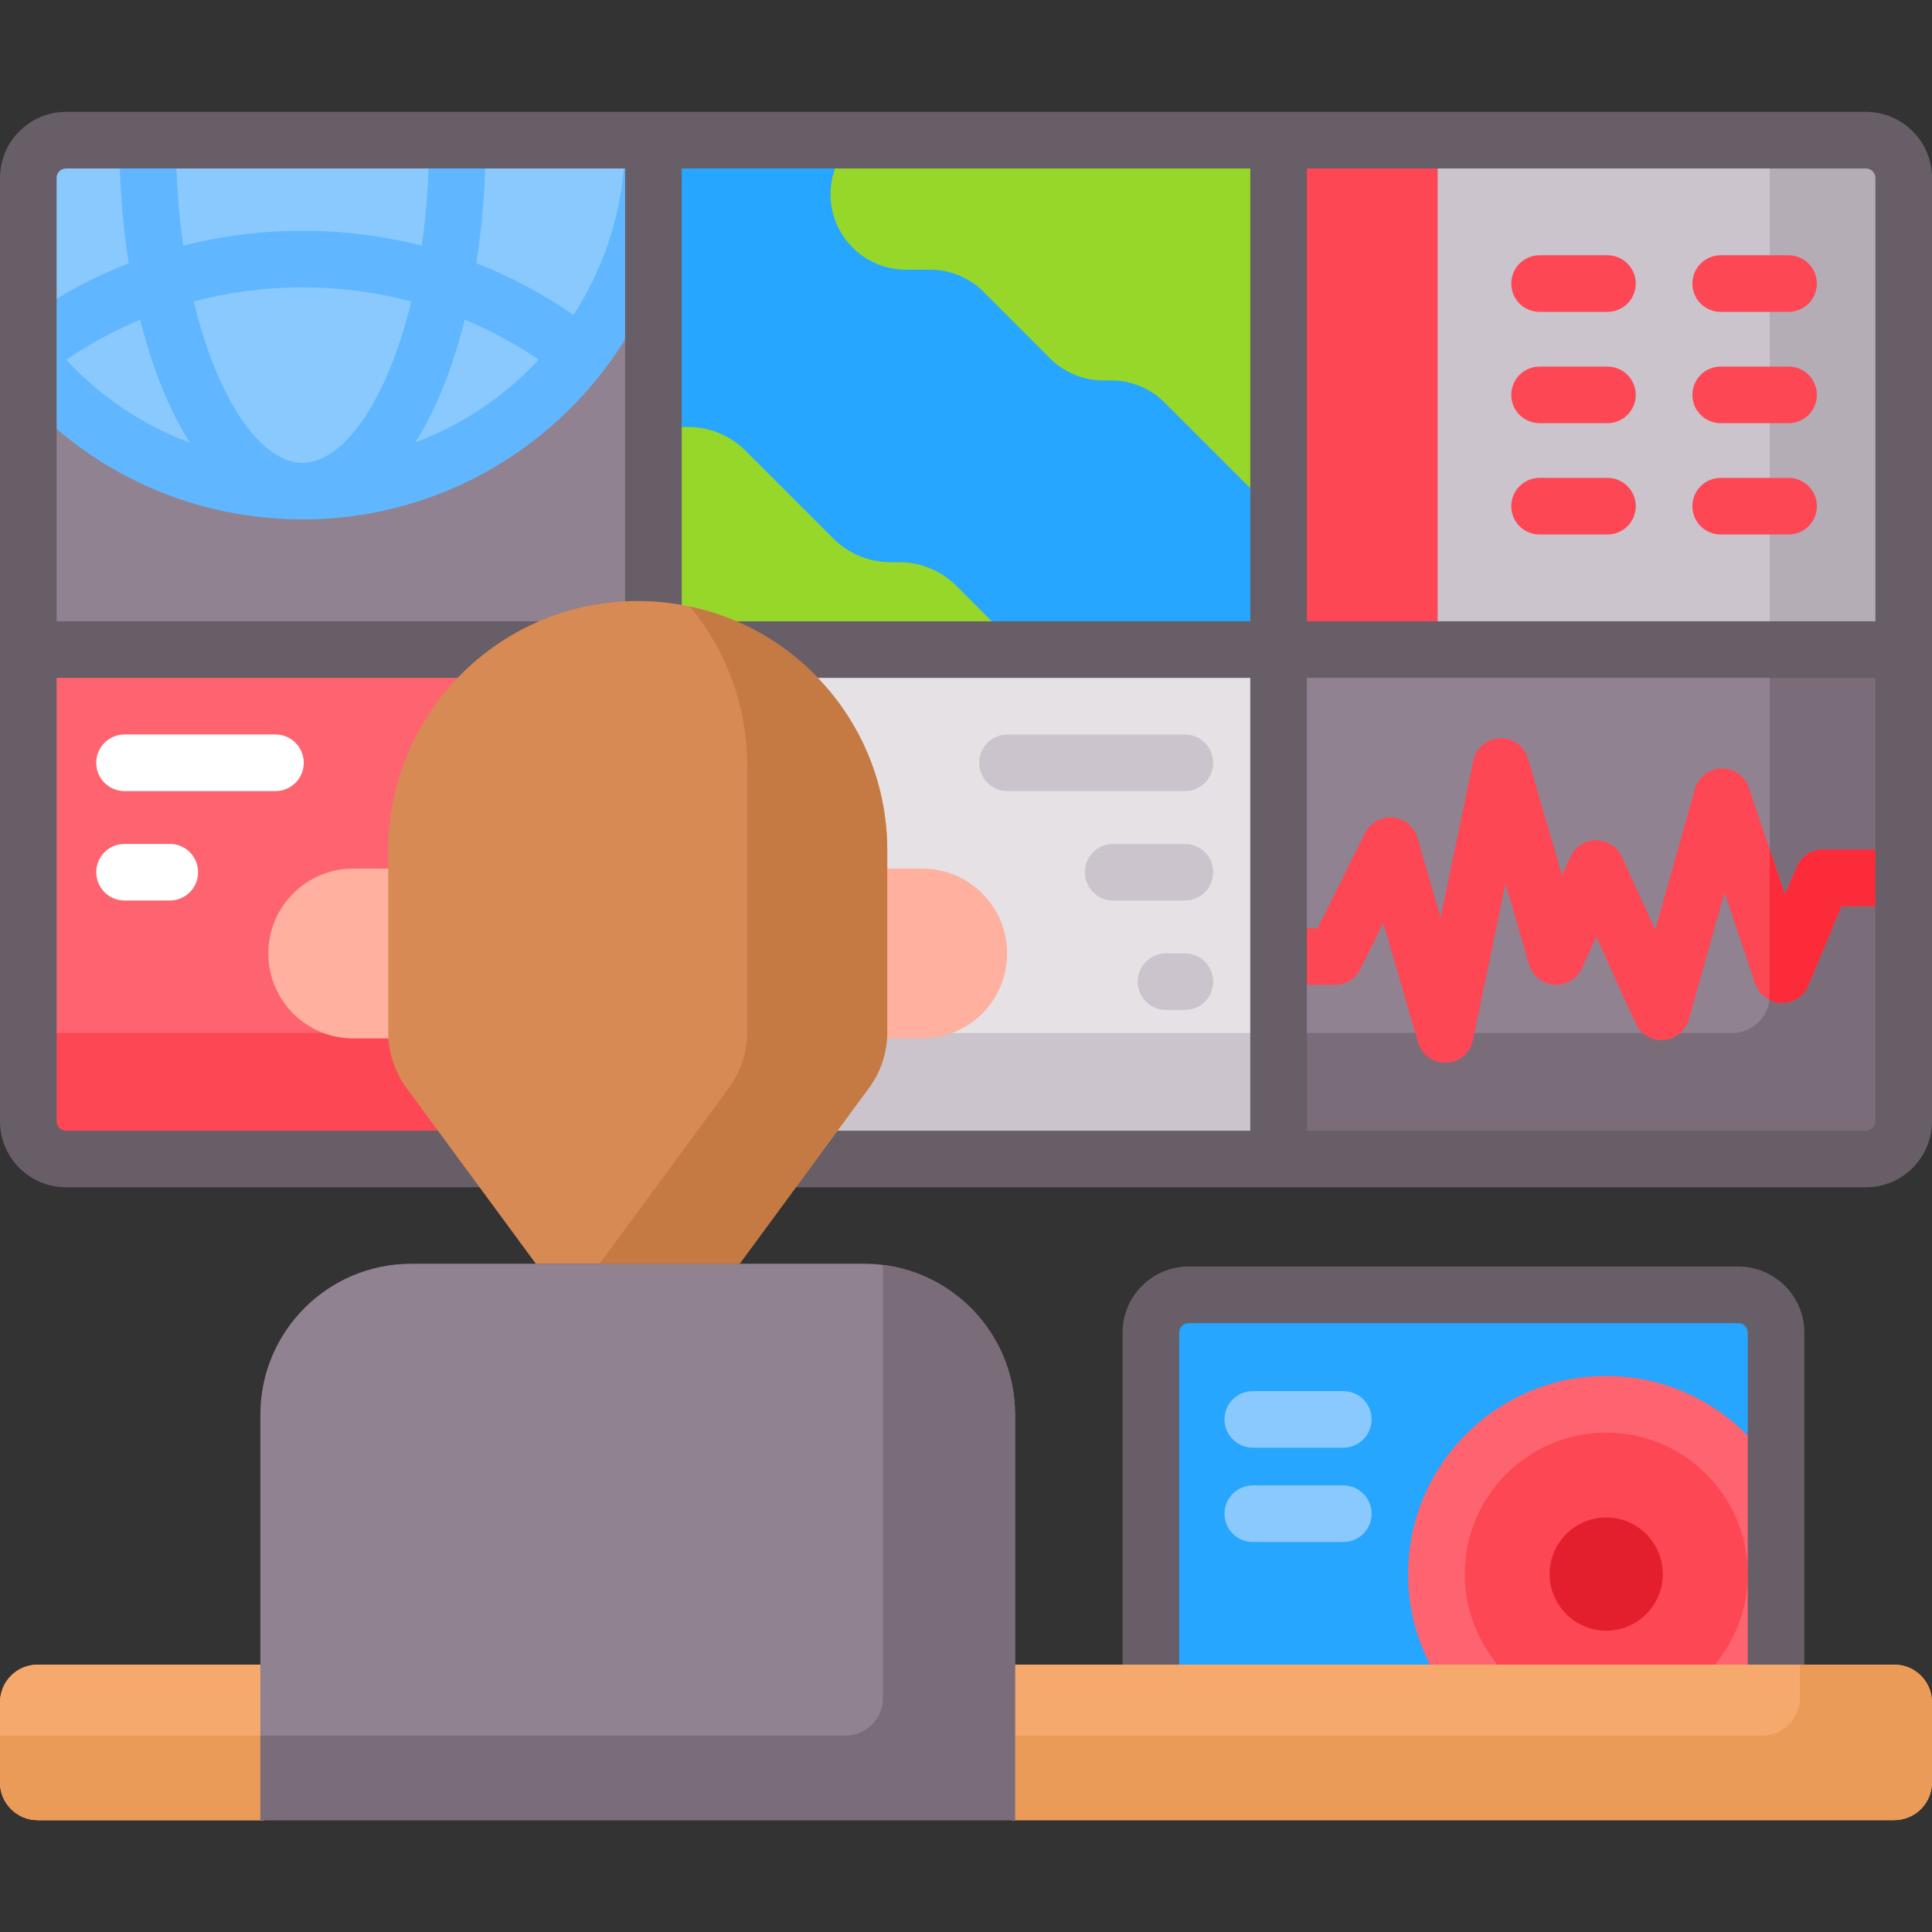 <svg width="43" height="43" viewBox="0 0 43 43" fill="none" xmlns="http://www.w3.org/2000/svg">
<rect x="0" y="0" width="43" height="43" fill="#333333" stroke="none"/>
<path d="M1.47 3.12H14.543V14.458H0.63V3.96C0.63 3.496 1.006 3.12 1.47 3.12Z" fill="#918291"/>
<path d="M0.63 3.96V7.994C2.061 9.784 4.263 10.93 6.733 10.93C11.046 10.93 14.543 7.433 14.543 3.12H1.47C1.006 3.12 0.63 3.496 0.63 3.96Z" fill="#8AC9FE"/>
<path d="M6.733 11.56C10.255 11.56 13.28 9.391 14.543 6.318V3.12H13.913C13.913 4.553 13.49 5.887 12.764 7.009C12.083 6.539 11.358 6.153 10.601 5.857C10.738 4.988 10.81 4.065 10.81 3.12H9.55C9.55 3.957 9.491 4.743 9.387 5.467C8.531 5.248 7.641 5.136 6.733 5.136C5.838 5.135 4.946 5.247 4.078 5.468C3.975 4.744 3.916 3.958 3.916 3.12H2.656C2.656 4.066 2.728 4.989 2.865 5.859C2.081 6.165 1.332 6.567 0.63 7.06V8.95C2.219 10.617 4.405 11.56 6.733 11.56ZM9.746 8.897C9.984 8.358 10.184 7.758 10.345 7.115C10.922 7.356 11.473 7.654 11.99 8.004C11.237 8.814 10.3 9.45 9.247 9.846C9.425 9.562 9.592 9.246 9.746 8.897ZM6.733 6.396C7.55 6.395 8.363 6.501 9.153 6.709C8.622 8.927 7.642 10.301 6.733 10.301C5.824 10.301 4.844 8.927 4.313 6.711C5.103 6.501 5.916 6.395 6.733 6.396ZM3.121 7.116C3.282 7.759 3.481 8.358 3.719 8.897C3.874 9.248 4.043 9.565 4.222 9.85C3.184 9.464 2.244 8.838 1.474 8.008C1.992 7.656 2.543 7.357 3.121 7.116Z" fill="#60B7FF"/>
<path d="M14.543 3.12H28.457V14.458H14.543V3.12ZM39.529 37.133V29.659C39.529 29.195 39.153 28.819 38.689 28.819H26.455C25.991 28.819 25.615 29.195 25.615 29.659V37.133H39.529Z" fill="#26A6FE"/>
<path d="M35.749 31.255C33.666 31.255 31.97 32.95 31.97 35.034C31.97 35.782 32.192 36.513 32.61 37.133H38.889C39.292 36.532 39.529 35.81 39.529 35.034C39.529 32.95 37.833 31.255 35.749 31.255Z" fill="#FD4755"/>
<path d="M35.749 30.625C33.318 30.625 31.34 32.603 31.34 35.034C31.34 35.775 31.524 36.491 31.874 37.133H33.383L33.191 36.867C32.805 36.329 32.6 35.695 32.6 35.034C32.6 33.297 34.013 31.884 35.749 31.884C37.486 31.884 38.899 33.297 38.899 35.034C38.899 35.695 38.694 36.329 38.308 36.867L38.116 37.133H39.529V32.766C38.757 31.484 37.352 30.625 35.749 30.625Z" fill="#FE646F"/>
<path d="M35.749 36.294C36.445 36.294 37.009 35.73 37.009 35.034C37.009 34.338 36.445 33.774 35.749 33.774C35.054 33.774 34.49 34.338 34.49 35.034C34.49 35.73 35.054 36.294 35.749 36.294Z" fill="#E41F2D"/>
<path d="M21.289 13.042C20.95 12.703 20.491 12.513 20.011 12.513H19.822C19.343 12.513 18.884 12.323 18.545 11.984L16.593 10.032C16.254 9.693 15.794 9.503 15.315 9.503H14.543V14.458H22.704L21.289 13.042Z" fill="#97D729"/>
<path d="M28.456 3.12H41.53C41.994 3.12 42.37 3.496 42.37 3.96V14.458H28.456V3.12Z" fill="#CBC4CC"/>
<path d="M41.53 3.12H39.389V14.458H42.37V3.96C42.37 3.496 41.994 3.12 41.53 3.12Z" fill="#B5ADB6"/>
<path d="M0.63 14.458H14.543V25.796H1.47C1.006 25.796 0.63 25.42 0.63 24.956V14.458Z" fill="#FE646F"/>
<path d="M0.63 22.991V24.956C0.63 25.42 1.006 25.796 1.47 25.796H14.543V22.991H0.63Z" fill="#FD4755"/>
<path d="M14.543 14.458H28.457V25.796H14.543V14.458Z" fill="#E5E1E5"/>
<path d="M14.543 22.991H28.457V25.796H14.543V22.991Z" fill="#CBC4CC"/>
<path d="M28.456 14.458H42.37V24.956C42.37 25.42 41.994 25.796 41.53 25.796H28.456V14.458Z" fill="#918291"/>
<path d="M39.389 14.458V22.151C39.389 22.615 39.013 22.991 38.549 22.991H28.456V25.796H41.53C41.994 25.796 42.37 25.42 42.37 24.956V14.458H39.389Z" fill="#7A6D79"/>
<path d="M28.456 3.12H31.998V14.458H28.456V3.12Z" fill="#FD4755"/>
<path d="M18.485 4.324C18.485 5.251 19.237 6.003 20.165 6.003H20.701C21.146 6.003 21.574 6.18 21.889 6.495L23.368 7.975C23.683 8.29 24.111 8.467 24.556 8.467H24.732C25.178 8.467 25.605 8.644 25.92 8.959L27.736 10.774C27.936 10.975 28.184 11.121 28.457 11.199V3.12H18.995C18.681 3.425 18.485 3.851 18.485 4.324Z" fill="#97D729"/>
<path d="M35.777 6.941H34.265C34.098 6.941 33.938 6.875 33.82 6.757C33.702 6.639 33.636 6.478 33.636 6.311C33.636 6.144 33.702 5.984 33.82 5.866C33.938 5.748 34.098 5.681 34.265 5.681H35.777C35.944 5.681 36.104 5.748 36.222 5.866C36.341 5.984 36.407 6.144 36.407 6.311C36.407 6.478 36.341 6.639 36.222 6.757C36.104 6.875 35.944 6.941 35.777 6.941ZM35.777 9.419H34.265C34.098 9.419 33.938 9.352 33.82 9.234C33.702 9.116 33.636 8.956 33.636 8.789C33.636 8.622 33.702 8.462 33.82 8.343C33.938 8.225 34.098 8.159 34.265 8.159H35.777C35.944 8.159 36.104 8.225 36.222 8.343C36.341 8.462 36.407 8.622 36.407 8.789C36.407 8.956 36.341 9.116 36.222 9.234C36.104 9.352 35.944 9.419 35.777 9.419ZM35.777 11.896H34.265C34.098 11.896 33.938 11.83 33.82 11.712C33.702 11.594 33.636 11.433 33.636 11.266C33.636 11.099 33.702 10.939 33.82 10.821C33.938 10.703 34.098 10.636 34.265 10.636H35.777C35.944 10.636 36.104 10.703 36.222 10.821C36.341 10.939 36.407 11.099 36.407 11.266C36.407 11.433 36.341 11.594 36.222 11.712C36.104 11.83 35.944 11.896 35.777 11.896ZM39.808 6.941H38.297C38.13 6.941 37.969 6.875 37.851 6.757C37.733 6.639 37.667 6.478 37.667 6.311C37.667 6.144 37.733 5.984 37.851 5.866C37.969 5.748 38.13 5.681 38.297 5.681H39.808C39.975 5.681 40.136 5.748 40.254 5.866C40.372 5.984 40.438 6.144 40.438 6.311C40.438 6.478 40.372 6.639 40.254 6.757C40.136 6.875 39.975 6.941 39.808 6.941ZM39.808 9.419H38.297C38.13 9.419 37.969 9.352 37.851 9.234C37.733 9.116 37.667 8.956 37.667 8.789C37.667 8.622 37.733 8.462 37.851 8.343C37.969 8.225 38.13 8.159 38.297 8.159H39.808C39.975 8.159 40.136 8.225 40.254 8.343C40.372 8.462 40.438 8.622 40.438 8.789C40.438 8.956 40.372 9.116 40.254 9.234C40.136 9.352 39.975 9.419 39.808 9.419ZM39.808 11.896H38.297C38.13 11.896 37.969 11.83 37.851 11.712C37.733 11.594 37.667 11.433 37.667 11.266C37.667 11.099 37.733 10.939 37.851 10.821C37.969 10.703 38.13 10.636 38.297 10.636H39.808C39.975 10.636 40.136 10.703 40.254 10.821C40.372 10.939 40.438 11.099 40.438 11.266C40.438 11.433 40.372 11.594 40.254 11.712C40.136 11.83 39.975 11.896 39.808 11.896ZM40.567 18.91C40.443 18.91 40.322 18.947 40.218 19.016C40.115 19.084 40.035 19.182 39.986 19.296L39.728 19.912L38.925 17.532C38.883 17.404 38.8 17.294 38.69 17.217C38.579 17.14 38.447 17.1 38.313 17.103C38.178 17.107 38.048 17.153 37.942 17.236C37.836 17.318 37.759 17.433 37.722 17.562L36.84 20.695L36.098 19.067C36.048 18.957 35.968 18.864 35.866 18.799C35.764 18.734 35.646 18.699 35.525 18.699H35.524C35.404 18.699 35.285 18.734 35.184 18.8C35.082 18.865 35.001 18.959 34.952 19.069L34.765 19.479L34.01 16.885C33.971 16.75 33.888 16.632 33.774 16.55C33.66 16.468 33.521 16.426 33.381 16.432C33.24 16.437 33.106 16.49 32.999 16.581C32.891 16.671 32.818 16.795 32.789 16.933L32.064 20.419L31.549 18.647C31.513 18.525 31.442 18.417 31.344 18.337C31.247 18.256 31.127 18.207 31 18.195C30.874 18.184 30.748 18.211 30.637 18.273C30.526 18.335 30.437 18.428 30.38 18.542L29.324 20.66H28.456V21.92H29.713C29.83 21.92 29.945 21.887 30.045 21.826C30.144 21.764 30.225 21.676 30.277 21.571L30.789 20.545L31.561 23.2C31.6 23.335 31.684 23.453 31.798 23.535C31.912 23.617 32.05 23.659 32.19 23.654C32.331 23.648 32.465 23.596 32.573 23.505C32.68 23.414 32.754 23.29 32.782 23.152L33.508 19.666L34.032 21.466C34.068 21.59 34.141 21.699 34.241 21.78C34.341 21.861 34.463 21.909 34.592 21.918C34.72 21.927 34.848 21.897 34.959 21.831C35.069 21.765 35.157 21.667 35.21 21.55L35.527 20.851L36.408 22.782C36.461 22.899 36.55 22.997 36.661 23.063C36.772 23.128 36.901 23.158 37.029 23.148C37.158 23.139 37.28 23.089 37.38 23.008C37.48 22.926 37.552 22.815 37.587 22.691L38.383 19.866L39.066 21.894C39.107 22.015 39.184 22.121 39.287 22.197C39.389 22.274 39.513 22.317 39.641 22.322C39.905 22.333 40.143 22.178 40.244 21.936L40.986 20.17H42.37V18.91H40.567V18.91Z" fill="#FD4755"/>
<path d="M40.568 18.911C40.444 18.911 40.322 18.947 40.219 19.016C40.116 19.084 40.035 19.182 39.987 19.297L39.728 19.912L39.389 18.905V22.151C39.389 22.186 39.386 22.221 39.382 22.255C39.462 22.295 39.551 22.318 39.641 22.322C39.905 22.333 40.143 22.178 40.245 21.936L40.986 20.17H42.37V18.911H40.568Z" fill="#FB2B3A"/>
<path d="M26.371 17.607H22.424C22.257 17.607 22.097 17.541 21.978 17.423C21.86 17.305 21.794 17.144 21.794 16.977C21.794 16.81 21.86 16.65 21.978 16.532C22.097 16.414 22.257 16.347 22.424 16.347H26.371C26.538 16.347 26.698 16.414 26.817 16.532C26.935 16.65 27.001 16.81 27.001 16.977C27.001 17.144 26.935 17.305 26.817 17.423C26.698 17.541 26.538 17.607 26.371 17.607ZM26.371 20.043H24.775C24.608 20.043 24.448 19.976 24.33 19.858C24.212 19.74 24.145 19.58 24.145 19.413C24.145 19.246 24.212 19.086 24.33 18.967C24.448 18.849 24.608 18.783 24.775 18.783H26.371C26.538 18.783 26.698 18.849 26.817 18.967C26.935 19.086 27.001 19.246 27.001 19.413C27.001 19.58 26.935 19.74 26.817 19.858C26.698 19.976 26.538 20.043 26.371 20.043Z" fill="#CBC4CC"/>
<path d="M6.131 17.607H2.771C2.604 17.607 2.444 17.541 2.326 17.423C2.208 17.305 2.142 17.144 2.142 16.977C2.142 16.81 2.208 16.65 2.326 16.532C2.444 16.414 2.604 16.347 2.771 16.347H6.131C6.298 16.347 6.458 16.414 6.576 16.532C6.694 16.65 6.761 16.81 6.761 16.977C6.761 17.144 6.694 17.305 6.576 17.423C6.458 17.541 6.298 17.607 6.131 17.607ZM3.779 20.043H2.771C2.604 20.043 2.444 19.976 2.326 19.858C2.208 19.74 2.142 19.58 2.142 19.413C2.142 19.246 2.208 19.086 2.326 18.967C2.444 18.849 2.604 18.783 2.771 18.783H3.779C3.946 18.783 4.107 18.849 4.225 18.967C4.343 19.086 4.409 19.246 4.409 19.413C4.409 19.58 4.343 19.74 4.225 19.858C4.107 19.976 3.946 20.043 3.779 20.043Z" fill="white"/>
<path d="M26.371 22.478H25.951C25.784 22.478 25.624 22.412 25.506 22.294C25.388 22.176 25.321 22.015 25.321 21.848C25.321 21.681 25.388 21.521 25.506 21.403C25.624 21.285 25.784 21.218 25.951 21.218H26.371C26.538 21.218 26.698 21.285 26.817 21.403C26.935 21.521 27.001 21.681 27.001 21.848C27.001 22.015 26.935 22.176 26.817 22.294C26.698 22.412 26.538 22.478 26.371 22.478Z" fill="#CBC4CC"/>
<path d="M29.898 32.221H27.883C27.716 32.221 27.555 32.154 27.437 32.036C27.319 31.918 27.253 31.758 27.253 31.591C27.253 31.424 27.319 31.263 27.437 31.145C27.555 31.027 27.716 30.961 27.883 30.961H29.898C30.066 30.961 30.226 31.027 30.344 31.145C30.462 31.263 30.528 31.424 30.528 31.591C30.528 31.758 30.462 31.918 30.344 32.036C30.226 32.154 30.066 32.221 29.898 32.221ZM29.898 34.32H27.883C27.716 34.32 27.555 34.254 27.437 34.136C27.319 34.017 27.253 33.857 27.253 33.69C27.253 33.523 27.319 33.363 27.437 33.245C27.555 33.127 27.716 33.06 27.883 33.06H29.898C30.066 33.06 30.226 33.127 30.344 33.245C30.462 33.363 30.528 33.523 30.528 33.69C30.528 33.857 30.462 34.017 30.344 34.136C30.226 34.254 30.066 34.32 29.898 34.32Z" fill="#8AC9FE"/>
<path d="M26.245 37.133V29.659C26.245 29.543 26.339 29.449 26.455 29.449H38.689C38.805 29.449 38.899 29.543 38.899 29.659V37.133H40.159V29.659C40.159 28.849 39.499 28.189 38.689 28.189H26.455C25.645 28.189 24.985 28.849 24.985 29.659V37.133H26.245Z" fill="#685E68"/>
<path d="M42.16 37.049H22.508V40.51H42.16C42.624 40.51 43 40.134 43 39.67V37.889C43 37.425 42.624 37.049 42.16 37.049Z" fill="#F6A96C"/>
<path d="M42.16 37.049H40.06V37.789C40.06 38.253 39.684 38.629 39.221 38.629H22.508V40.51H42.16C42.624 40.51 43 40.134 43 39.67V37.889C43 37.425 42.624 37.049 42.16 37.049Z" fill="#EA9B58"/>
<path d="M5.879 37.049H0.84C0.376 37.049 0 37.425 0 37.889V39.67C0 40.134 0.376 40.51 0.84 40.51H5.879V37.049Z" fill="#F6A96C"/>
<path d="M5.879 37.049H0.84C0.376 37.049 0 37.425 0 37.889V39.67C0 40.134 0.376 40.51 0.84 40.51H5.879V37.049Z" fill="#F6A96C"/>
<path d="M0 38.629V39.67C0 40.134 0.376 40.51 0.84 40.51H5.879V38.629H0Z" fill="#EA9B58"/>
<path d="M41.53 2.49H1.47C0.659 2.49 0 3.149 0 3.96V24.956C0 25.766 0.659 26.425 1.47 26.425H10.778L9.852 25.166H1.47C1.414 25.166 1.361 25.144 1.321 25.104C1.282 25.065 1.26 25.012 1.26 24.956V15.088H10.306C10.85 14.537 11.505 14.107 12.227 13.828H1.26V3.96C1.26 3.844 1.354 3.75 1.47 3.75H13.913V13.468C14.007 13.463 14.1 13.461 14.193 13.461C14.528 13.461 14.855 13.493 15.173 13.551V3.75H27.827V13.828H16.159C16.881 14.107 17.536 14.537 18.081 15.088H27.827V25.166H18.535L17.608 26.425H41.53C42.341 26.425 43 25.766 43 24.956V3.96C43 3.149 42.341 2.49 41.53 2.49ZM41.74 24.956C41.74 25.072 41.646 25.166 41.53 25.166H29.087V15.088H41.74V24.956ZM41.74 13.828H29.087V3.75H41.53C41.646 3.75 41.74 3.844 41.74 3.96V13.828Z" fill="#685E68"/>
<path d="M22.592 40.51H5.795V31.486C5.795 29.631 7.299 28.127 9.154 28.127H19.232C21.088 28.127 22.592 29.631 22.592 31.486V40.51Z" fill="#918291"/>
<path d="M19.652 28.154V37.789C19.652 38.253 19.276 38.629 18.812 38.629H5.795V40.51H22.592V31.486C22.592 29.773 21.309 28.361 19.652 28.154Z" fill="#7A6D79"/>
<path d="M8.724 22.972V19.332H7.861C6.818 19.332 5.972 20.179 5.972 21.222C5.972 22.266 6.818 23.112 7.861 23.112H8.73C8.726 23.065 8.725 23.019 8.724 22.972ZM20.525 19.332H19.662V22.972C19.662 23.019 19.66 23.065 19.657 23.112H20.525C21.569 23.112 22.415 22.266 22.415 21.222C22.415 20.179 21.569 19.332 20.525 19.332Z" fill="#FFB09E"/>
<path d="M14.194 13.377C11.127 13.377 8.641 15.863 8.641 18.93V22.972C8.641 23.42 8.784 23.856 9.049 24.216L11.926 28.127H16.461L19.338 24.216C19.604 23.856 19.747 23.42 19.747 22.972V18.93C19.747 15.863 17.26 13.377 14.194 13.377Z" fill="#D88A55"/>
<path d="M15.356 13.5C16.151 14.46 16.629 15.693 16.629 17.038V22.972C16.629 23.42 16.486 23.856 16.221 24.216L13.344 28.127H16.461L19.338 24.216C19.604 23.856 19.747 23.42 19.747 22.972V18.93C19.747 16.262 17.865 14.034 15.356 13.5Z" fill="#C57A44"/>
</svg>
